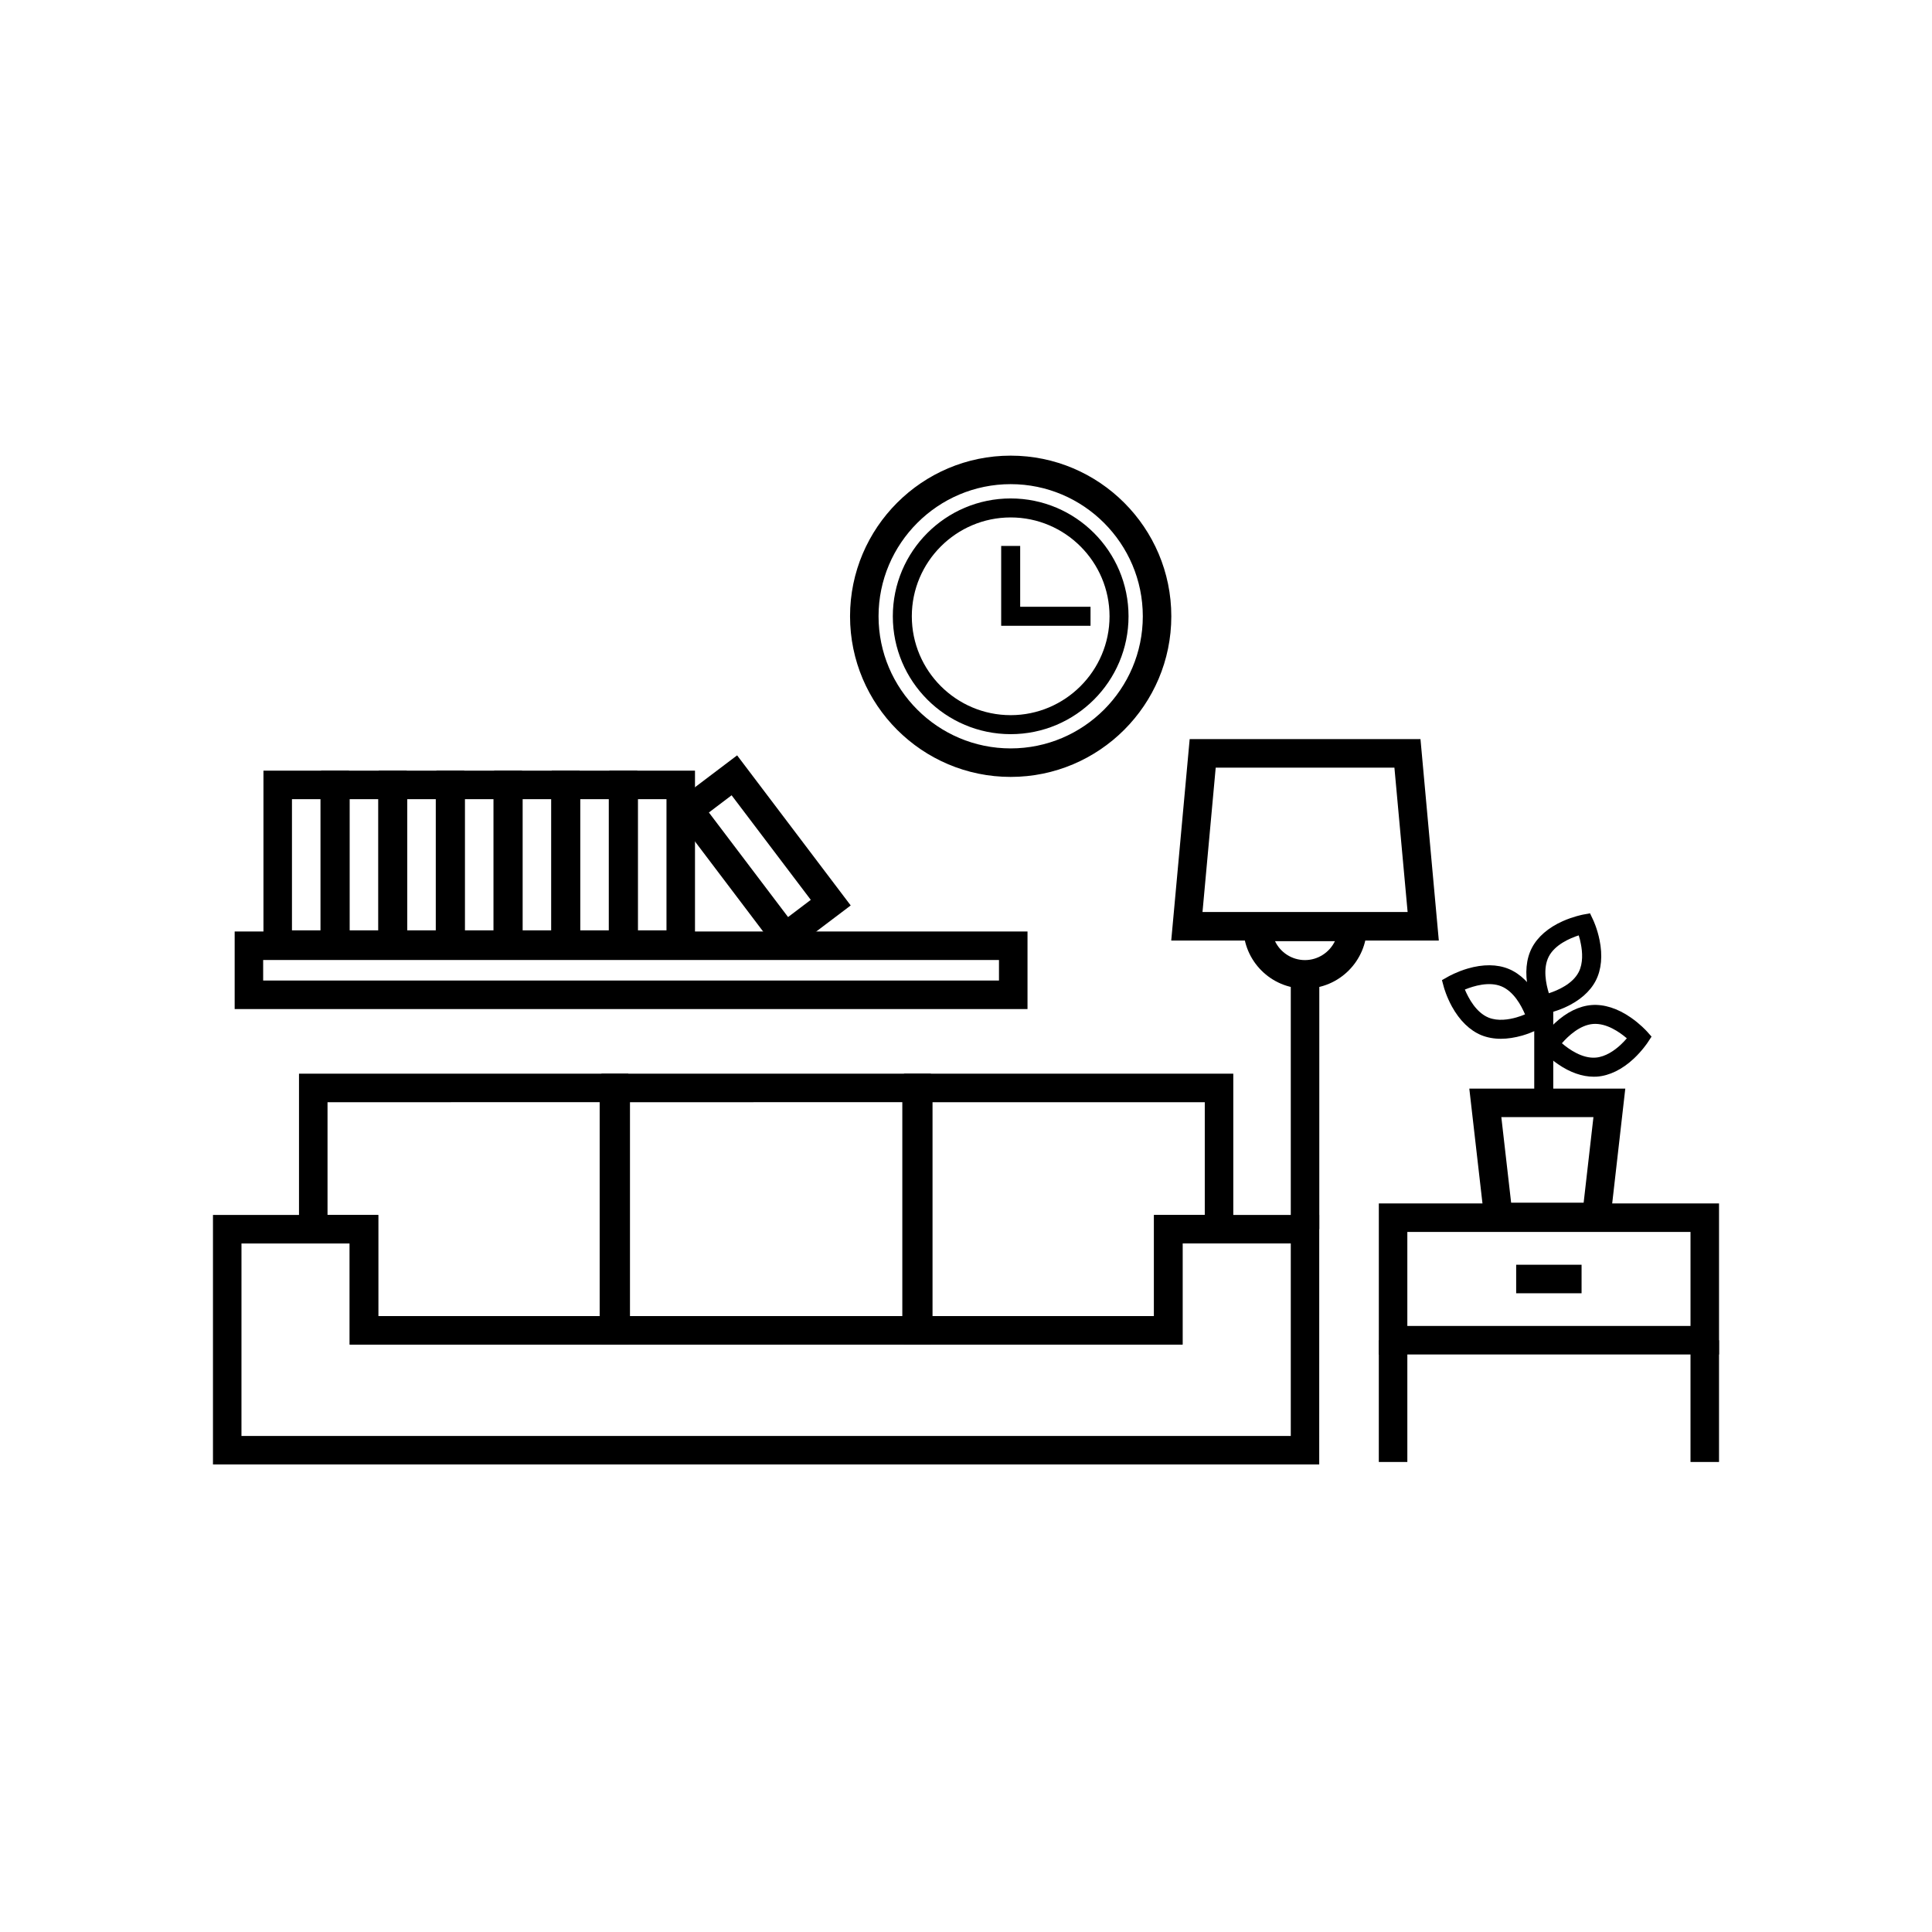 <?xml version="1.0" encoding="UTF-8"?>
<!-- Uploaded to: SVG Repo, www.svgrepo.com, Generator: SVG Repo Mixer Tools -->
<svg fill="#000000" width="800px" height="800px" version="1.1" viewBox="144 144 512 512" xmlns="http://www.w3.org/2000/svg">
 <g>
  <path d="m493.63 532.1h-293.19v-66.125h43.781v26.801h205.61v-26.801h43.781l-0.004 66.125zm-285.64-7.559h278.08v-51.012h-28.668v26.801l-220.74 0.004v-26.801h-28.668z"/>
  <path d="m457.38 500.33h-73.809v-71.793h87.262v44.988h-13.453zm-66.25-7.559h58.695v-26.801h13.453v-29.875h-72.148z"/>
  <path d="m390.68 500.33h-87.285v-71.793h87.285zm-79.73-7.559h72.172v-56.68l-72.172 0.004z"/>
  <path d="m310.5 500.33h-73.809v-26.801h-13.453v-44.988h87.262zm-66.277-7.559h58.695v-56.68l-72.121 0.004v29.875h13.453v26.801z"/>
  <path d="m599.56 502.95h-90.156v-40.027h90.156zm-82.602-7.559h75.043v-24.914h-75.043z"/>
  <path d="m509.4 499.17h7.559v32.27h-7.559z"/>
  <path d="m592 499.17h7.559v32.27h-7.559z"/>
  <path d="m545.8 479.17h17.332v7.559h-17.332z"/>
  <path d="m570.41 470.28h-32.695l-4.332-37.785h41.336zm-25.945-7.559h19.219l2.594-22.672h-24.41z"/>
  <path d="m550.59 409.67h5.039v25.09h-5.039z"/>
  <path d="m551.47 413.07-0.832-1.762c-0.051-0.102-1.082-2.293-1.688-5.289-0.855-4.156-0.504-7.883 1.008-10.809 1.512-2.922 4.359-5.391 8.211-7.106 2.797-1.234 5.188-1.688 5.289-1.715l1.914-0.352 0.832 1.762c0.051 0.102 1.082 2.293 1.688 5.289 0.855 4.156 0.504 7.883-1.008 10.809-1.512 2.922-4.359 5.391-8.211 7.106-2.797 1.234-5.188 1.688-5.289 1.715zm10.906-21.188c-2.394 0.781-6.297 2.469-7.934 5.617-1.613 3.148-0.73 7.305 0.023 9.723 2.394-0.781 6.297-2.469 7.91-5.617 1.211-2.367 0.984-5.34 0.578-7.406-0.148-0.855-0.352-1.66-0.578-2.316z"/>
  <path d="m566.36 429.34c-3.047 0-6.297-1.133-9.473-3.324-2.519-1.738-4.156-3.551-4.231-3.629l-1.285-1.438 1.059-1.613c0.051-0.074 1.41-2.117 3.629-4.207 3.098-2.898 6.473-4.535 9.75-4.785 3.273-0.25 6.879 0.883 10.352 3.301 2.519 1.738 4.156 3.551 4.231 3.629l1.285 1.438-1.059 1.613c-0.051 0.074-1.41 2.117-3.629 4.207-3.098 2.898-6.473 4.535-9.75 4.785-0.297 0-0.574 0.023-0.879 0.023zm-8.438-8.867c1.914 1.637 5.391 4.082 8.941 3.805 2.644-0.203 5.062-1.941 6.602-3.375 0.656-0.605 1.211-1.211 1.664-1.738-1.914-1.637-5.391-4.082-8.941-3.805-3.504 0.277-6.602 3.199-8.266 5.113z"/>
  <path d="m541.75 419.29c-1.891 0-3.629-0.328-5.188-0.957-3.047-1.258-5.742-3.879-7.785-7.582-1.461-2.672-2.117-5.039-2.141-5.141l-0.504-1.863 1.688-0.957c0.102-0.051 2.215-1.258 5.141-2.117 4.055-1.184 7.809-1.16 10.855 0.102 3.047 1.258 5.742 3.879 7.785 7.582 1.461 2.672 2.117 5.039 2.141 5.141l0.504 1.863-1.688 0.957c-0.102 0.051-2.215 1.258-5.141 2.117-1.965 0.555-3.879 0.855-5.668 0.855zm-9.547-13.047c0.984 2.316 2.973 6.07 6.273 7.43 2.469 1.008 5.391 0.527 7.406-0.051 0.855-0.25 1.637-0.527 2.266-0.805-0.984-2.316-2.973-6.07-6.273-7.43-3.25-1.336-7.332-0.102-9.672 0.855z"/>
  <path d="m486.07 403.78h7.559v65.973h-7.559z"/>
  <path d="m525.3 393.25h-70.91l4.887-53.379h61.164zm-62.625-7.555h54.359l-3.5-38.266h-47.359z"/>
  <path d="m489.85 405.99c-9.02 0-16.348-7.332-16.348-16.348v-3.777h32.723v3.777c-0.023 9.02-7.356 16.348-16.375 16.348zm-7.957-12.57c1.41 2.973 4.457 5.012 7.934 5.012s6.523-2.066 7.934-5.012z"/>
  <path d="m416.3 411.41h-210.11v-20.555h210.11zm-202.56-7.559h195v-5.441h-195z"/>
  <path d="m236.49 398.11h-22.672v-49.879h22.672zm-15.117-7.559h7.559v-34.762h-7.559z"/>
  <path d="m251.78 398.11h-22.672v-49.879h22.672zm-15.113-7.559h7.559v-34.762h-7.559z"/>
  <path d="m267.04 398.11h-22.672v-49.879h22.672zm-15.113-7.559h7.559v-34.762h-7.559z"/>
  <path d="m282.33 398.11h-22.672v-49.879h22.672zm-15.113-7.559h7.559v-34.762h-7.559z"/>
  <path d="m297.62 398.11h-22.672v-49.879h22.672zm-15.113-7.559h7.559v-34.762h-7.559z"/>
  <path d="m312.89 398.11h-22.672v-49.879h22.672zm-15.113-7.559h7.559v-34.762h-7.559z"/>
  <path d="m328.18 398.11h-22.672v-49.879h22.672zm-15.113-7.559h7.559v-34.762h-7.559z"/>
  <path d="m351.36 397.63-30.102-39.773 18.086-13.68 30.102 39.777zm-19.496-38.312 20.984 27.711 6.019-4.559-20.984-27.711z"/>
  <path d="m411.84 349.89c-23.477 0-42.57-19.094-42.57-42.57 0-23.477 19.094-42.57 42.57-42.57 23.477 0 42.57 19.094 42.57 42.57 0 23.477-19.094 42.57-42.57 42.57zm0-77.586c-19.297 0-35.016 15.719-35.016 35.016s15.719 35.016 35.016 35.016 35.016-15.719 35.016-35.016c-0.004-19.297-15.723-35.016-35.016-35.016z"/>
  <path d="m411.84 338.56c-17.23 0-31.234-14.008-31.234-31.234 0-17.23 14.008-31.234 31.234-31.234 17.23 0 31.234 14.008 31.234 31.234 0 17.23-14.008 31.234-31.234 31.234zm0-57.434c-14.434 0-26.199 11.766-26.199 26.199 0 14.434 11.766 26.199 26.199 26.199s26.199-11.766 26.199-26.199c-0.004-14.438-11.766-26.199-26.199-26.199z"/>
  <path d="m433 309.84h-23.676v-21.16h5.035v16.121h18.641z"/>
 </g>
</svg>